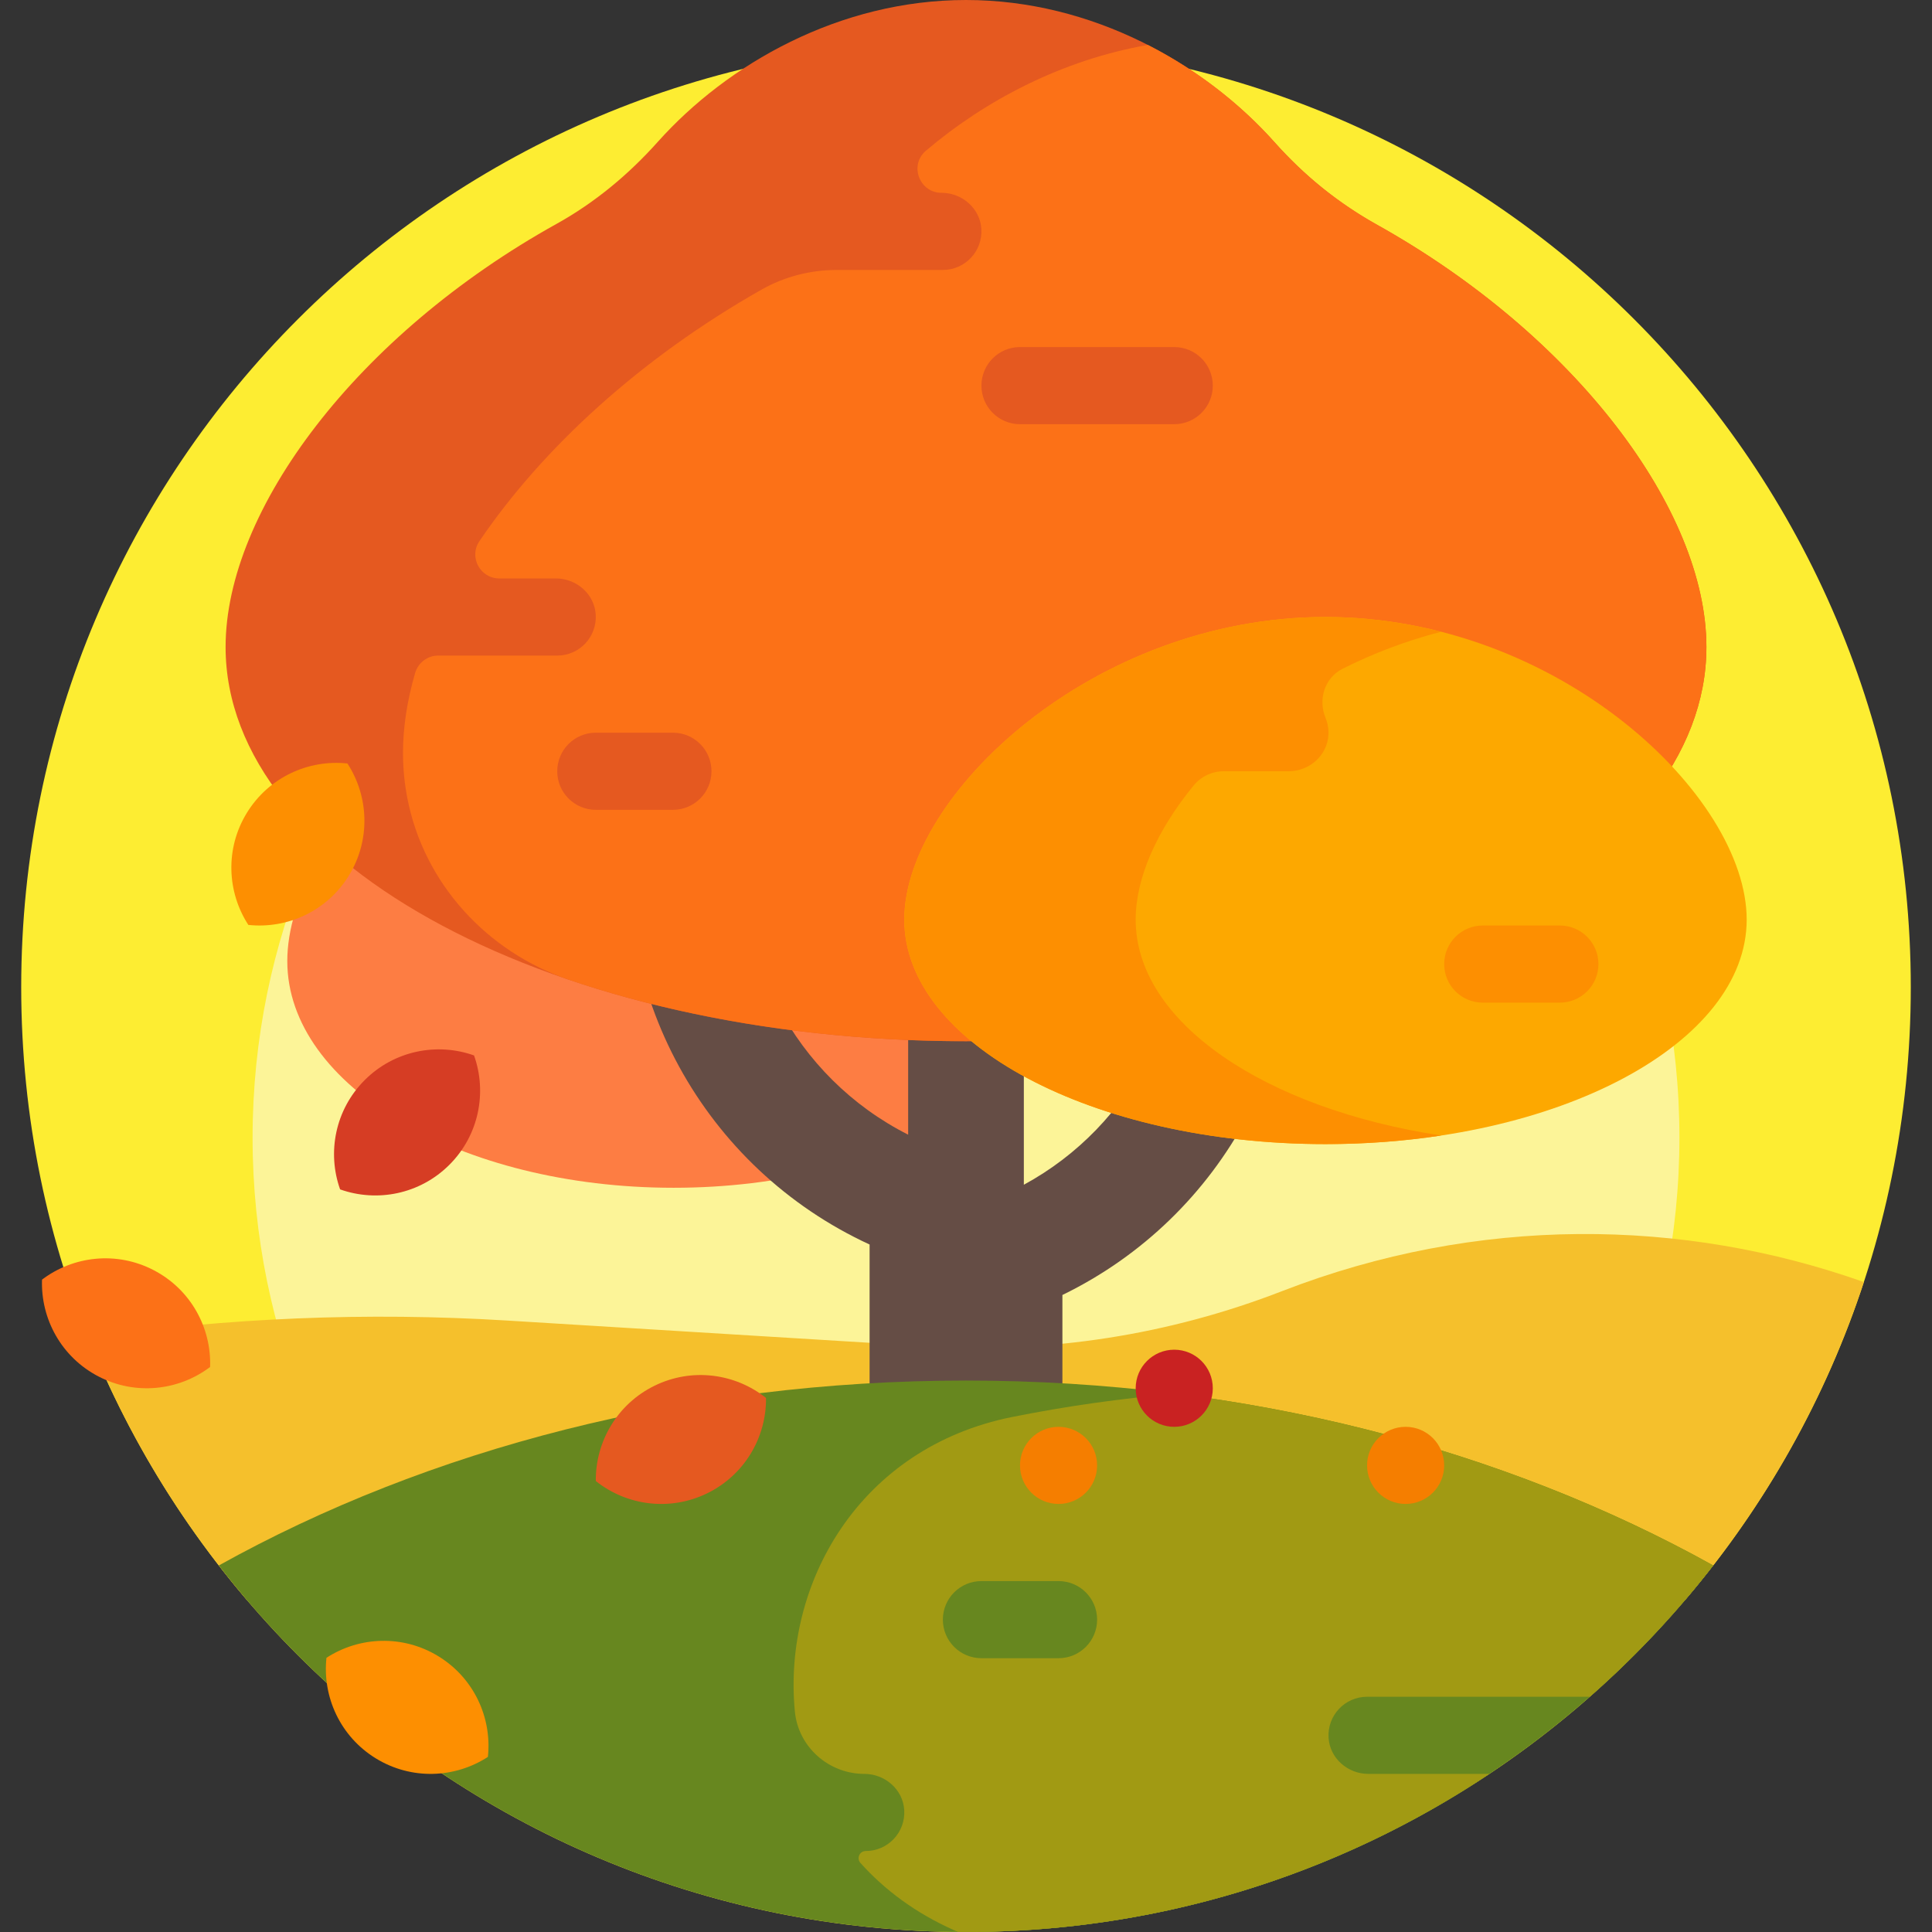 <svg id="Capa_1" enable-background="new 0 0 501 501" height="512" viewBox="0 0 501 501" width="512" xmlns="http://www.w3.org/2000/svg"><rect x="0" y="0" width="501" height="501" fill="#333333" stroke="none"/><path d="m495.5 256c0 135.31-109.69 245-245 245s-245-109.69-245-245 109.69-245 245-245 245 109.69 245 245z" fill="#fded32"/><path d="m435.5 295c0 102.173-82.827 185-185 185s-185-82.827-185-185 82.827-185 185-185 185 82.827 185 185z" fill="#fcf498"/><path d="m63.986 414.869c-17.146-20.11-31.097-43.027-41.068-67.966 35.906-5.188 72.277-6.69 108.544-4.465l109.05 6.692c31.312 1.921 62.668-2.959 91.915-14.307 50.845-19.727 103.941-18.995 150.905-2.36-10.031 30.563-25.911 58.473-46.318 82.407-52.848-27.754-117.151-44.036-186.515-44.036-69.363-.001-133.665 16.281-186.513 44.035z" fill="#f5c02c"/><path d="m274.87 249.228c0 32.464-44.854 58.782-100.185 58.782s-100.185-26.317-100.185-58.782 44.854-79.228 100.185-79.228 100.185 46.764 100.185 79.228z" fill="#fd7d43"/><path d="m275.5 335.809v34.191h-50v-47.277c-42.983-19.815-68.139-65.467-61.523-112.723l29.71 4.159c-4.639 33.139 12.378 65.186 41.813 80.082v-124.241h30v137.225c28.202-15.314 44.346-46.652 39.813-79.033l29.71-4.159c6.512 46.518-17.762 91.482-59.523 111.776z" fill="#654d45"/><path d="m250.5 358c72.568 0 139.596 17.82 193.763 47.954-44.815 57.825-114.942 95.046-193.763 95.046s-148.948-37.221-193.763-95.046c54.167-30.134 121.195-47.954 193.763-47.954z" fill="#67871f"/><path d="m305.004 361.41c-14.47 1.233-28.661 3.262-42.509 6.034-39.624 7.931-59.556 43.123-56.373 76.374.882 9.219 8.775 16.183 18.036 16.183 5.326 0 9.977 4.019 10.321 9.335.377 5.824-4.235 10.665-9.978 10.665-1.615 0-2.44 1.908-1.362 3.109 6.264 6.979 14.264 12.939 24.064 17.331.412.185.825.368 1.238.551h.002c50.981.419 98.4-14.736 137.784-40.991h-31.384c-5.326 0-9.977-4.019-10.321-9.335-.377-5.825 4.235-10.666 9.978-10.666h57.773c11.709-10.302 22.426-21.705 31.991-34.046-40.305-22.422-87.731-38.026-139.26-44.544zm-30.504 68.59h-20c-5.523 0-10-4.477-10-10s4.477-10 10-10h20c5.523 0 10 4.477 10 10s-4.477 10-10 10z" fill="#a19a13"/><path d="m442.5 167.778c0 56.456-85.961 102.222-192 102.222s-192-45.766-192-102.222c0-35.565 34.114-80.998 85.871-109.752 9.894-5.497 18.648-12.786 26.19-21.225 18.065-20.213 47.144-36.801 79.939-36.801s61.874 16.588 79.939 36.801c7.542 8.439 16.296 15.728 26.19 21.225 51.757 28.754 85.871 74.187 85.871 109.752z" fill="#e55920"/><path d="m357.428 58.472c-9.958-5.585-19.036-12.672-26.596-21.229-8.717-9.866-20.057-18.896-33.179-25.592-22.187 3.891-42.086 14.306-57.554 27.438-4.386 3.724-1.695 10.911 4.059 10.911 5.326 0 9.977 4.019 10.321 9.335.376 5.824-4.236 10.665-9.979 10.665h-27.468c-6.836 0-13.579 1.717-19.527 5.087-31.502 17.845-56.939 41.272-73.196 65.263-2.781 4.104.211 9.651 5.168 9.651h14.68c5.326 0 9.977 4.019 10.321 9.335.377 5.824-4.235 10.665-9.978 10.665h-30.874c-2.785 0-5.205 1.863-5.982 4.538-2.067 7.123-3.144 14.075-3.144 20.716 0 3.925.376 7.803 1.111 11.624 4.259 22.164 20.63 39.985 42.008 47.222 29.737 10.067 65.03 15.899 102.881 15.899 106.039 0 192-45.767 192-102.222 0-35.382-33.763-80.53-85.072-109.306zm-182.928 151.528h-20c-5.523 0-10-4.477-10-10s4.477-10 10-10h20c5.523 0 10 4.477 10 10s-4.477 10-10 10zm130-100h-40c-5.523 0-10-4.477-10-10s4.477-10 10-10h40c5.523 0 10 4.477 10 10s-4.477 10-10 10z" fill="#fc7117"/><path d="m452.944 238.467c0 32.152-48.9 58.217-109.222 58.217s-109.222-26.065-109.222-58.217 48.9-78.467 109.222-78.467 109.222 46.314 109.222 78.467z" fill="#fda800"/><path d="m373.722 163.823c-9.046 2.32-17.613 5.602-25.536 9.58-4.678 2.348-6.446 7.938-4.444 12.774.552 1.333.824 2.811.743 4.361-.281 5.364-4.94 9.462-10.312 9.462h-16.88c-3.013 0-5.862 1.366-7.771 3.698-9.547 11.665-15.023 24.009-15.023 34.769 0 26.607 33.487 49.045 79.222 55.993-9.532 1.448-19.596 2.224-30 2.224-60.322 0-109.222-26.065-109.222-58.217 0-32.153 48.9-78.467 109.222-78.467 10.405 0 20.469 1.378 30.001 3.823zm30.778 76.177h-20c-5.523 0-10 4.477-10 10s4.477 10 10 10h20c5.523 0 10-4.477 10-10s-4.477-10-10-10z" fill="#fd8f01"/><path d="m116.541 302.041c-7.666 7.666-18.771 9.794-28.347 6.386-3.408-9.576-1.28-20.682 6.386-28.347 7.666-7.666 18.771-9.794 28.347-6.386 3.408 9.576 1.279 20.681-6.386 28.347z" fill="#d63d24"/><path d="m183.385 387.239c-9.742 4.756-20.936 3.157-28.883-3.18-.109-10.164 5.515-19.974 15.257-24.73s20.936-3.157 28.883 3.179c.108 10.165-5.516 19.975-15.257 24.731z" fill="#e55920"/><path d="m39.852 329.374c9.619 5 14.995 14.948 14.63 25.106-8.104 6.135-19.335 7.452-28.954 2.452s-14.995-14.948-14.63-25.106c8.105-6.135 19.335-7.452 28.954-2.452z" fill="#fc7117"/><path d="m90.482 227.037c-5.671 9.239-15.976 13.894-26.082 12.808-5.543-8.52-6.058-19.816-.387-29.055s15.976-13.894 26.082-12.808c5.542 8.52 6.057 19.816.387 29.055zm-5.827 202.862c-1.085 10.106 3.569 20.412 12.808 26.082s20.535 5.156 29.055-.387c1.086-10.106-3.569-20.412-12.808-26.082-9.239-5.671-20.535-5.156-29.055.387z" fill="#fd8f01"/><path d="m304.5 350c5.523 0 10 4.477 10 10s-4.477 10-10 10-10-4.477-10-10 4.477-10 10-10z" fill="#c92222"/><path d="m284.5 380c0 5.523-4.477 10-10 10s-10-4.477-10-10 4.477-10 10-10 10 4.477 10 10zm80-10c-5.523 0-10 4.477-10 10s4.477 10 10 10 10-4.477 10-10-4.477-10-10-10z" fill="#f57e00"/></svg>